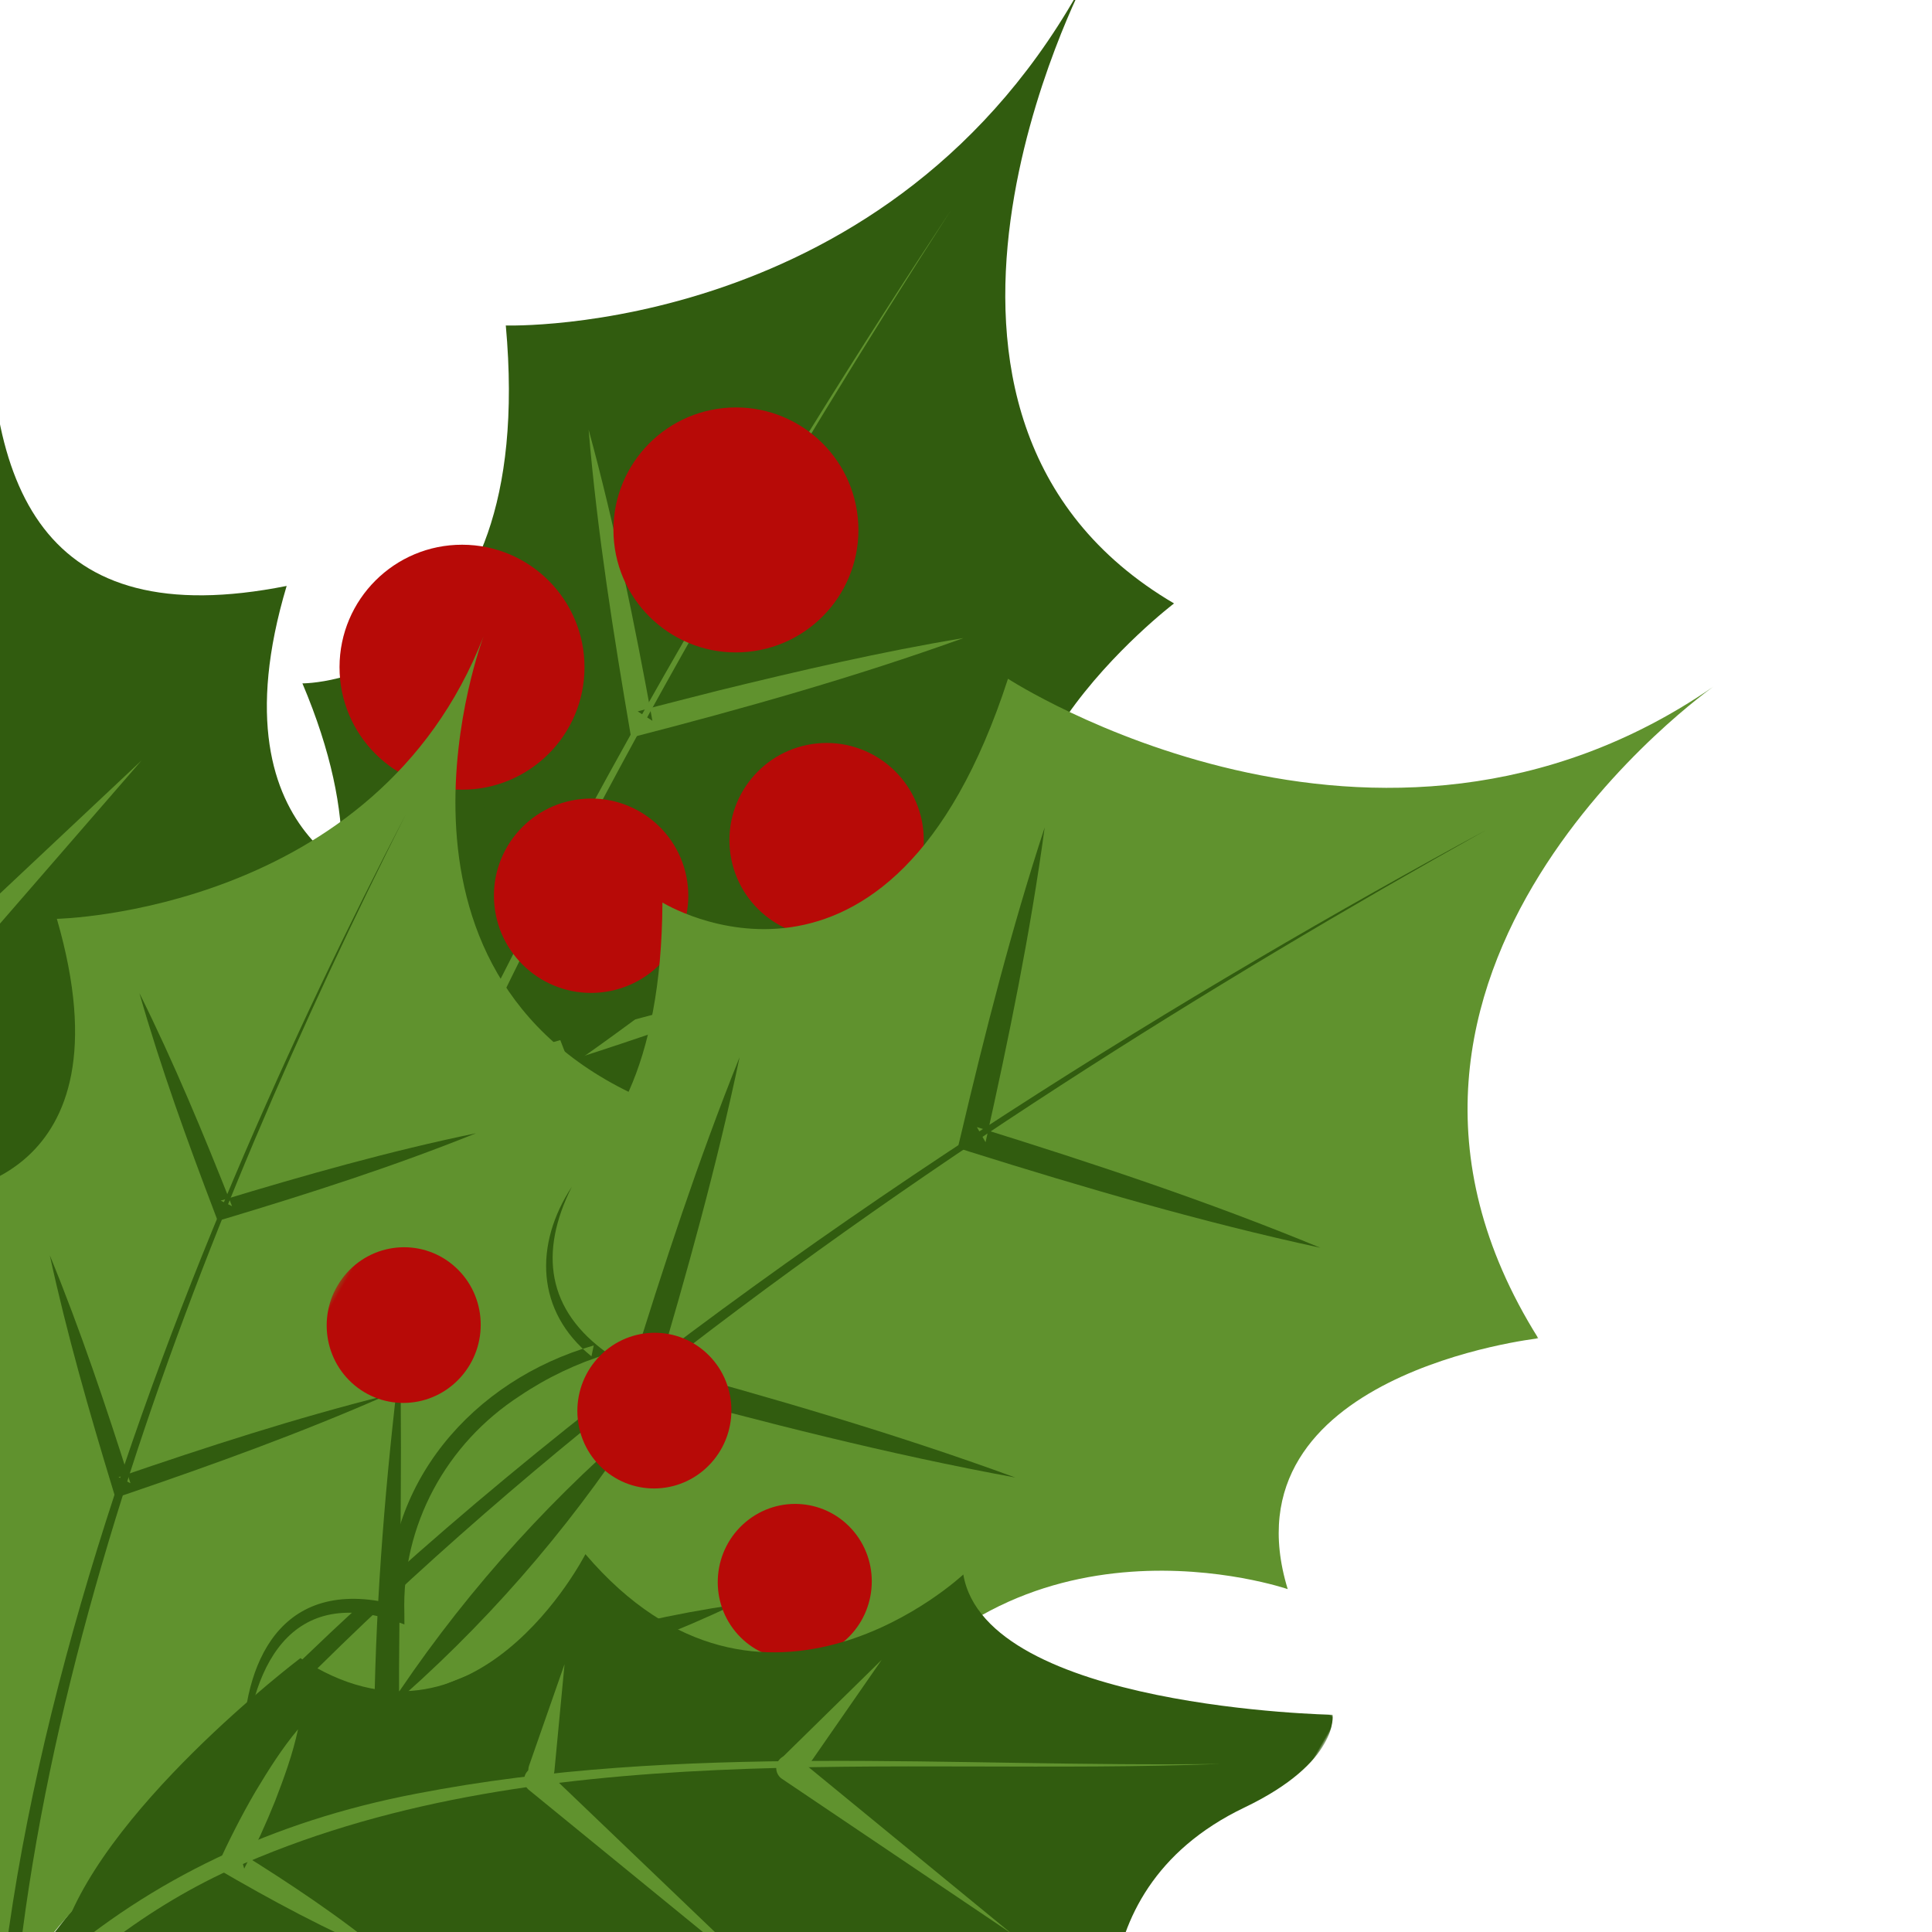 <?xml version="1.0" encoding="UTF-8"?>
<svg width="447px" height="447px" viewBox="0 0 447 447" version="1.1" xmlns="http://www.w3.org/2000/svg" xmlns:xlink="http://www.w3.org/1999/xlink">
    <title>corner-10</title>
    <defs>
        <polygon id="path-1" points="-4.99339241e-15 -7.10171365e-14 253.585 -7.10171365e-14 253.585 559.612 -4.99339241e-15 559.612"></polygon>
        <polygon id="path-3" points="0 -7.10171365e-14 250.671 -7.10171365e-14 250.671 202.86 0 202.86"></polygon>
    </defs>
    <g id="corner-10" stroke="none" stroke-width="1" fill="none" fill-rule="evenodd">
        <g id="Stickers-05-Copy-2" transform="translate(118.68, 281.475) scale(1, -1) rotate(-210) translate(-118.68, -281.475) translate(-104.82, -33.03)">
            <path d="M251.964,0 C251.964,0 247.517,114.543 161.97,115.172 C161.97,115.172 189.626,181.318 146.76,195.239 C146.76,195.239 191.687,237.197 168.06,297.132 C168.06,297.132 213.262,298.989 188.994,363.214 C188.994,363.214 222.245,415.089 223.145,462.363 C223.145,462.363 273.877,427.118 286.409,381.402 C286.409,381.402 246.12,357.035 298.709,310.45 C298.709,310.45 272.091,273.758 327.368,232.024 C327.368,232.024 279.892,205.082 328.018,136.782 C328.018,136.782 248.875,94.503 251.964,0" id="Fill-1" fill="#315C0F"></path>
            <path d="M252.158,62.191 C261.241,209.649 259.804,459.848 172.141,581.909 L167.699,578.584 C180.893,561.059 191.319,541.492 200.058,521.269 C254.827,390.368 259.183,203.577 252.158,62.191" id="Fill-2" fill="#60922E"></path>
            <path d="M200.154,146.473 C214.96,158.628 229.346,172.088 243.173,185.326 C247.759,189.838 252.419,194.276 256.944,198.851 L252.91,199.033 C267.81,181.529 283.015,164.264 299.366,148.084 C285.673,167.781 270.551,186.408 255.24,204.849 C236.209,186.179 217.368,166.861 200.154,146.473" id="Fill-3" fill="#60922E"></path>
            <path d="M194.216,234.561 C209.447,248.179 224.231,263.112 238.427,277.79 C243.135,282.783 247.932,287.696 252.568,292.757 L248.358,293.012 C262.765,273.588 277.496,254.387 293.429,236.173 C280.297,257.785 265.694,278.439 250.874,298.91 C231.273,278.252 211.907,256.904 194.216,234.561" id="Fill-4" fill="#60922E"></path>
            <path d="M203.707,211.776 C215.832,229.806 225.851,249.093 235.205,268.661 L228.241,267.064 C246.615,251.992 265.571,237.547 286.205,225.651 C269.099,244.901 249.498,261.697 229.408,277.717 C219.504,256.298 210.249,234.494 203.707,211.776" id="Fill-5" fill="#315C0F"></path>
            <path d="M281.243,167.704 C272.089,180.398 254.377,183.269 241.681,174.115 C228.987,164.961 226.116,147.248 235.269,134.553 C244.423,121.859 262.137,118.988 274.831,128.142 C287.526,137.296 290.397,155.008 281.243,167.704" id="Fill-6" fill="#B70A07"></path>
            <path d="M321.819,224.46 C314.011,238.024 296.684,242.691 283.119,234.882 C269.555,227.074 264.89,209.748 272.699,196.184 C280.507,182.62 297.833,177.953 311.397,185.762 C324.961,193.57 329.628,210.896 321.819,224.46" id="Fill-7" fill="#B70A07"></path>
            <path d="M222.436,215.947 C215.174,226.019 201.121,228.297 191.049,221.033 C180.977,213.771 178.699,199.718 185.962,189.646 C193.224,179.574 207.277,177.296 217.349,184.56 C227.421,191.822 229.699,205.875 222.436,215.947" id="Fill-8" fill="#B70A07"></path>
            <path d="M263.194,254.325 C255.931,264.397 241.879,266.674 231.806,259.412 C221.734,252.149 219.456,238.097 226.719,228.025 C233.983,217.952 248.035,215.675 258.106,222.937 C268.179,230.2 270.456,244.252 263.194,254.325" id="Fill-9" fill="#B70A07"></path>
            <path d="M236.263,494.378 C210.138,488.293 234.512,423.441 227.652,408.55 C227.652,408.55 290.403,411.491 247.742,344.339 C247.742,344.339 295.092,342.301 286.04,263.001 C286.04,263.001 327.108,276.276 341.798,214.322 C385.239,252.444 414.025,229.845 437.592,185.622 C437.592,185.622 416.966,296.946 447,320.278 C447,320.278 374.124,344.843 402.071,416.245 C402.071,416.245 333.488,414.793 338.734,472.853 C338.734,472.853 273.307,503.006 236.263,494.378" id="Fill-10" fill="#315C0F"></path>
            <path d="M202.984,614.189 C224.488,552.366 251.409,491.695 290.118,438.564 C317.137,400.669 347.959,365.112 372.813,325.688 C393.038,294.357 410.374,261.227 426.036,227.342 C410.928,261.472 394.116,294.92 374.348,326.66 C354.909,358.466 331.729,388.224 309.668,418.146 C287.565,447.902 267.36,479.614 251.131,512.954 C234.76,546.333 221.703,581.231 209.878,616.493 C208.429,620.909 201.473,619.04 202.984,614.189" id="Fill-11" fill="#60922E"></path>
            <path d="M350.684,266.082 L371.318,334.531 C371.898,336.455 370.809,338.485 368.885,339.066 C366.838,339.696 364.656,338.376 364.261,336.273 L350.684,266.082" id="Fill-13" fill="#60922E"></path>
            <path d="M276.823,412.433 C280.142,428.879 281.721,445.604 282.802,462.314 L279.355,458.904 C286.298,459.025 293.229,459.45 300.149,460.211 C307.126,461.05 314.038,462.086 320.85,464.032 C313.913,465.468 306.942,465.989 299.922,466.307 C291.869,466.61 283.785,466.391 275.755,465.878 C275.119,448.072 274.986,430.191 276.823,412.433" id="Fill-15" fill="#60922E"></path>
            <g id="Group-19" transform="translate(3.96, 69.397)">
                <mask id="mask-2" fill="white">
                    <use xlink:href="#path-1"></use>
                </mask>
                <g id="Clip-17"></g>
                <path d="M40.289,-7.10171365e-14 C40.289,-7.10171365e-14 88.619,103.978 -4.99339241e-15,150.889 C-4.99339241e-15,150.889 59.321,194.557 21.205,230.128 C21.205,230.128 87.297,242.989 90.449,308.938 C90.449,308.938 138.285,286.092 142.754,356.192 C142.754,356.192 201.295,384.174 224.084,425.606 C224.084,425.606 260.516,366.864 252.408,319.535 C252.408,319.535 199.27,319.759 232.39,249.957 C232.39,249.957 187.764,231.844 225.919,164.886 C225.919,164.886 164.123,166.719 182.566,80.079 C182.566,80.079 80.767,85.473 40.289,-7.10171365e-14" id="Fill-16" fill="#60922E" mask="url(#mask-2)"></path>
                <path d="M69.241,55.042 C149.473,185.71 260.526,404.503 226.182,559.687 L220.345,558.263 C225.666,536.788 227.678,514.521 227.616,492.293 C224.125,344.938 143.879,180.328 69.241,55.042" id="Fill-18" fill="#315C0F" mask="url(#mask-2)"></path>
            </g>
            <path d="M58.116,227.352 C85.868,231.014 113.618,236.74 140.896,242.905 L137.408,244.931 C144.797,221.358 152.596,197.898 161.974,175.023 C156.9,199.22 150.195,223.016 143.084,246.674 L142.316,249.275 L139.596,248.699 C112.303,242.606 84.767,235.912 58.116,227.352" id="Fill-20" fill="#315C0F"></path>
            <path d="M92.668,308.679 C121.91,313.782 151.088,320.955 179.761,328.542 L176.114,330.738 C182.101,305.729 188.506,280.803 196.525,256.351 C192.892,281.826 187.601,307.012 181.897,332.088 L181.241,335.035 L178.249,334.284 C149.559,326.768 120.631,318.638 92.668,308.679" id="Fill-21" fill="#315C0F"></path>
            <path d="M296.519,201.62 C296.519,201.62 283.203,283.712 210.91,275.798 C210.91,275.798 228.744,326.161 191.382,331.998 C191.382,331.998 225.822,366.622 200.867,407.494 C200.867,407.494 238.885,413.253 213.031,457.153 C213.031,457.153 236.782,497.782 233.597,531.931 C233.597,531.931 279.38,511.499 293.779,479.787 C293.779,479.787 261.788,458.289 310.085,429.869 C310.085,429.869 290.67,400.829 340.832,376.167 C340.832,376.167 302.989,352.111 349.33,307.609 C349.33,307.609 286.024,269.405 296.519,201.62" id="Fill-22" fill="#60922E"></path>
            <path d="M215.156,301.708 C216.055,317.596 208.004,330.866 191.605,333.423 L192.406,330.979 C212.61,351.926 218.771,383.345 202.377,408.415 L201.132,405.747 C203.976,406.305 206.491,407.182 208.996,408.37 C230.247,418.522 223.813,441.467 213.031,457.153 C223.374,438.172 227.107,414.819 200.603,409.242 L198.07,408.779 L199.358,406.572 C210.09,389.248 210.617,367.708 201.377,349.627 C198.053,342.817 193.672,336.459 188.541,330.973 C205.935,329.414 214.164,318.615 215.156,301.708" id="Fill-23" fill="#315C0F"></path>
            <path d="M291.493,246.447 C286.619,357.136 263.736,534.529 180.273,613.274 L177.35,610.043 C189.267,599.289 199.508,586.719 208.49,573.339 C266.006,485.173 285.569,350.559 291.493,246.447" id="Fill-24" fill="#315C0F"></path>
            <path d="M240.543,302.085 C255.771,315.632 269.98,330.255 283.905,345.12 L280.987,344.916 C295.018,333.773 309.251,322.864 324.19,312.95 C311.297,325.41 297.583,336.965 283.684,348.272 L282.164,349.521 L280.766,348.068 C266.805,333.236 253.106,318.135 240.543,302.085" id="Fill-25" fill="#315C0F"></path>
            <path d="M228.178,364.97 C243.715,379.998 258.191,396.057 272.375,412.348 L269.292,412.182 C283.067,399.606 297.057,387.25 311.826,375.836 C299.274,389.65 285.844,402.614 272.214,415.347 L270.62,416.848 L269.131,415.18 C254.91,398.919 240.96,382.401 228.178,364.97" id="Fill-26" fill="#315C0F"></path>
            <path d="M174.676,342.42 C184.331,369.978 190.099,398.86 191.676,428.021 C181.989,400.471 176.284,371.576 174.676,342.42" id="Fill-27" fill="#315C0F"></path>
            <path d="M191.675,428.021 C169.771,410.614 150.274,389.826 134.38,366.797 C156.307,384.18 175.757,405.011 191.675,428.021" id="Fill-28" fill="#315C0F"></path>
            <path d="M148.275,494.696 C158.146,485.85 168.899,476.944 175.241,465.317 C180.092,456.771 180.556,445.947 184.259,436.57 C185.548,433.245 187.132,430.028 188.947,426.984 C195.826,415.382 202.342,403.423 209.033,391.59 C215.752,379.763 222.466,367.921 229.541,356.257 C218.839,381.401 207.247,405.98 193.931,429.89 C188.683,438.506 187.166,448.447 184.192,458.105 C178.613,475.182 163.178,486.293 148.275,494.696" id="Fill-29" fill="#315C0F"></path>
            <path d="M130.919,371.933 C121.671,375.416 111.43,370.691 108.044,361.381 C104.658,352.071 109.409,341.7 118.657,338.217 C127.904,334.734 138.145,339.459 141.531,348.769 C144.918,358.08 140.165,368.451 130.919,371.933" id="Fill-30" fill="#B70A07"></path>
            <path d="M176.415,354.606 C166.783,356.737 157.316,350.593 155.271,340.883 C153.227,331.174 159.379,321.576 169.013,319.444 C178.647,317.313 188.113,323.457 190.157,333.167 C192.201,342.876 186.049,352.474 176.415,354.606" id="Fill-31" fill="#B70A07"></path>
            <g id="Group-35" transform="translate(0, 319.512)">
                <mask id="mask-4" fill="white">
                    <use xlink:href="#path-3"></use>
                </mask>
                <g id="Clip-33"></g>
                <path d="M236.539,46.954 C226.905,49.086 217.439,42.941 215.395,33.233 C213.35,23.523 219.503,13.924 229.135,11.793 C238.769,9.662 248.235,15.805 250.279,25.515 C252.323,35.224 246.171,44.823 236.539,46.954" id="Fill-32" fill="#B70A07" mask="url(#mask-4)"></path>
                <path d="M230.077,193.253 C224.361,214.666 171.445,192.824 158.966,198.095 C158.966,198.095 163.052,146.35 106.466,179.808 C106.466,179.808 106.035,140.649 40.303,146.03 C40.303,146.03 52.351,112.465 1.573,98.696 C1.573,98.696 34.849,67.129 8.563,28.767 C-5.241,8.622 1.64,-7.10171365e-14 1.64,-7.10171365e-14 C1.64,-7.10171365e-14 71.796,38.798 91.858,14.611 C91.858,14.611 110.221,75.446 169.929,54.25 C169.929,54.25 166.918,110.853 215.006,108.055 C215.006,108.055 238.18,162.886 230.077,193.253" id="Fill-34" fill="#315C0F" mask="url(#mask-4)"></path>
            </g>
            <path d="M232.015,610.042 C237.47,564.607 231.569,516.079 204.553,478.005 C159.771,415.549 82.04,382.425 18.353,342.291 C71.644,374.047 128.803,400.274 176.038,441.262 C228.012,486.131 244.858,543.658 237.987,610.678 C237.537,614.587 231.631,614.085 232.015,610.042" id="Fill-36" fill="#60922E"></path>
            <path d="M100.987,392.515 L98.34,360.676 L106.899,391.457 C107.904,395.689 101.517,396.839 100.987,392.515" id="Fill-37" fill="#60922E"></path>
            <path d="M40.725,400.482 L103.857,390.079 C105.496,389.807 107.043,390.917 107.313,392.556 C107.609,394.291 106.309,395.93 104.554,396.044 L40.725,400.482" id="Fill-38" fill="#60922E"></path>
            <path d="M151.019,420.88 L161.387,398.211 L156.742,422.703 C155.72,427.059 149.332,425.03 151.019,420.88" id="Fill-39" fill="#60922E"></path>
            <path d="M78.559,439.808 L152.775,421.657 C154.388,421.262 156.015,422.25 156.409,423.862 C156.832,425.554 155.692,427.27 153.972,427.543 L78.559,439.808" id="Fill-40" fill="#60922E"></path>
            <path d="M163.472,477.102 C177.142,474.797 190.998,473.936 204.825,473.481 L201.918,476.238 C202.202,470.506 202.734,464.793 203.549,459.099 C204.453,453.36 205.444,447.677 207.249,442.104 C208.271,447.873 208.468,453.638 208.575,459.447 C208.613,466.106 208.217,472.775 207.583,479.394 C192.862,479.449 178.089,479.084 163.472,477.102" id="Fill-41" fill="#60922E"></path>
        </g>
    </g>
</svg>